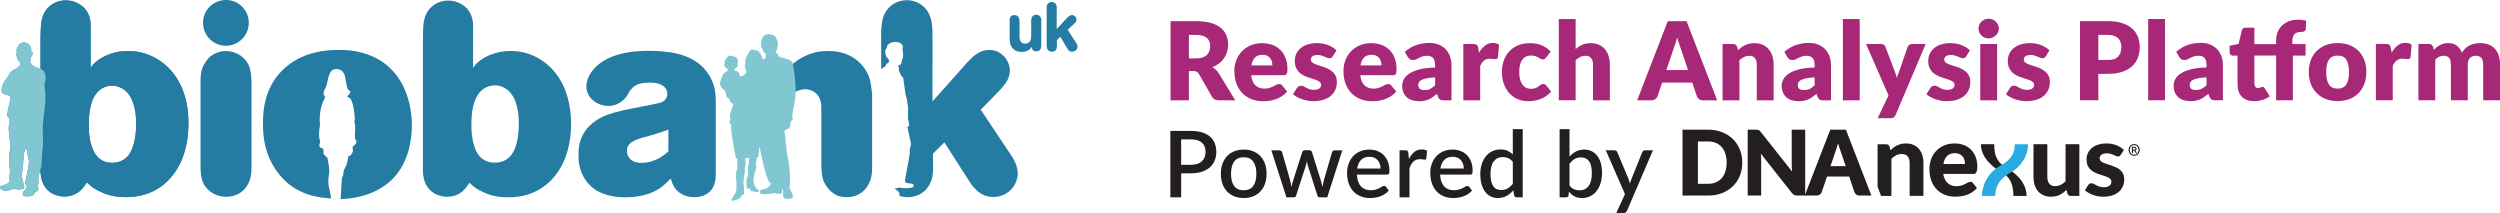 <?xml version="1.0" encoding="UTF-8"?>
<svg xmlns="http://www.w3.org/2000/svg" id="Layer_2" viewBox="0 0 1459.75 124.35">
  <defs>
    <style>.cls-1{fill:#a72877;}.cls-2{fill:#231f20;}.cls-3{fill:#29aae1;}.cls-4{fill:#257ca3;}.cls-5{fill:#81c7d2;}</style>
  </defs>
  <g id="Layer_1-2">
    <g>
      <g>
        <path class="cls-1" d="M721.28,58.58h-9.7c-1.8,0-3.09-.68-3.87-2.03l-7.67-13.41c-.36-.57-.76-.99-1.21-1.25-.44-.26-1.08-.4-1.9-.4h-2.73v17.09h-10.72V12.38h15.03c3.34,0,6.19,.34,8.55,1.03,2.36,.69,4.28,1.64,5.77,2.87,1.49,1.23,2.57,2.67,3.25,4.34,.68,1.67,1.01,3.49,1.01,5.45,0,1.5-.2,2.92-.6,4.25-.4,1.33-.99,2.56-1.78,3.69-.78,1.13-1.75,2.14-2.9,3.03-1.15,.89-2.48,1.62-3.98,2.19,.7,.36,1.35,.81,1.97,1.35,.61,.54,1.16,1.18,1.65,1.92l9.83,16.08Zm-22.77-24.48c1.46,0,2.7-.18,3.73-.55,1.02-.37,1.87-.88,2.52-1.54,.66-.65,1.13-1.42,1.43-2.3,.3-.88,.44-1.82,.44-2.84,0-2.03-.66-3.61-1.98-4.76-1.32-1.14-3.37-1.71-6.14-1.71h-4.31v13.7h4.31Z"></path>
        <path class="cls-1" d="M730.57,43.9c.32,2.75,1.15,4.74,2.51,5.98,1.35,1.24,3.1,1.86,5.23,1.86,1.14,0,2.12-.14,2.95-.41,.82-.27,1.56-.58,2.2-.92,.64-.34,1.24-.64,1.78-.92,.54-.27,1.1-.41,1.7-.41,.78,0,1.37,.29,1.78,.86l2.85,3.52c-1.01,1.16-2.11,2.11-3.28,2.84-1.17,.73-2.38,1.3-3.61,1.71s-2.47,.7-3.71,.86-2.42,.24-3.54,.24c-2.3,0-4.47-.38-6.48-1.13-2.02-.75-3.78-1.87-5.3-3.35-1.51-1.48-2.71-3.32-3.58-5.52-.88-2.2-1.32-4.76-1.32-7.67,0-2.2,.38-4.28,1.13-6.25,.75-1.97,1.83-3.69,3.23-5.17,1.41-1.48,3.11-2.65,5.1-3.52,2-.87,4.25-1.3,6.77-1.3,2.18,0,4.17,.34,5.98,1.01,1.81,.68,3.36,1.66,4.66,2.95,1.3,1.29,2.31,2.87,3.04,4.74s1.09,3.99,1.09,6.36c0,.74-.03,1.34-.1,1.81-.06,.47-.18,.84-.35,1.11-.17,.27-.4,.47-.68,.57-.29,.11-.65,.16-1.09,.16h-18.96Zm12.37-5.71c0-.78-.1-1.54-.3-2.28-.2-.74-.53-1.4-.98-1.98-.45-.58-1.05-1.05-1.79-1.41-.74-.36-1.64-.54-2.7-.54-1.86,0-3.32,.53-4.38,1.6-1.06,1.07-1.75,2.61-2.09,4.61h12.24Z"></path>
        <path class="cls-1" d="M778.19,32.9c-.25,.4-.52,.69-.81,.86-.29,.17-.65,.25-1.09,.25s-.93-.1-1.4-.3c-.47-.2-.97-.42-1.51-.65-.54-.23-1.15-.45-1.82-.65-.68-.2-1.45-.3-2.31-.3-1.25,0-2.2,.24-2.87,.71-.67,.48-1,1.14-1,1.98,0,.61,.22,1.12,.65,1.52,.43,.4,1.01,.76,1.73,1.06,.72,.31,1.53,.6,2.44,.87,.91,.27,1.84,.58,2.79,.92,.95,.34,1.88,.73,2.79,1.19,.91,.45,1.72,1.01,2.44,1.68,.72,.67,1.29,1.47,1.73,2.43,.43,.95,.65,2.09,.65,3.43,0,1.63-.3,3.13-.89,4.5-.59,1.37-1.47,2.56-2.65,3.55-1.17,.99-2.62,1.77-4.34,2.31-1.72,.55-3.7,.82-5.95,.82-1.12,0-2.24-.11-3.36-.32-1.12-.21-2.2-.5-3.25-.86s-2.01-.79-2.9-1.28c-.89-.5-1.65-1.03-2.28-1.6l2.28-3.61c.25-.42,.58-.76,.97-1,.39-.24,.89-.36,1.51-.36,.57,0,1.08,.13,1.54,.38,.45,.25,.95,.53,1.47,.82,.53,.3,1.15,.57,1.85,.82,.71,.25,1.6,.38,2.68,.38,.76,0,1.41-.08,1.93-.24,.53-.16,.95-.38,1.27-.65s.55-.58,.7-.92c.15-.34,.22-.69,.22-1.05,0-.66-.22-1.19-.67-1.62-.44-.42-1.03-.79-1.74-1.09-.72-.31-1.54-.59-2.46-.86-.92-.26-1.85-.57-2.81-.9-.95-.34-1.89-.75-2.81-1.22s-1.74-1.08-2.46-1.81c-.72-.73-1.3-1.62-1.74-2.68-.44-1.06-.67-2.34-.67-3.84,0-1.4,.27-2.72,.81-3.98,.54-1.26,1.35-2.36,2.43-3.31,1.08-.95,2.43-1.71,4.06-2.27,1.63-.56,3.53-.84,5.71-.84,1.18,0,2.33,.11,3.44,.32,1.11,.21,2.15,.51,3.12,.89,.97,.38,1.86,.83,2.66,1.35,.8,.52,1.51,1.08,2.12,1.7l-2.22,3.46Z"></path>
        <path class="cls-1" d="M794.27,43.9c.32,2.75,1.15,4.74,2.51,5.98,1.35,1.24,3.1,1.86,5.23,1.86,1.14,0,2.12-.14,2.95-.41,.82-.27,1.56-.58,2.2-.92,.64-.34,1.24-.64,1.78-.92,.54-.27,1.1-.41,1.7-.41,.78,0,1.37,.29,1.78,.86l2.85,3.52c-1.01,1.16-2.11,2.11-3.28,2.84-1.17,.73-2.38,1.3-3.61,1.71s-2.47,.7-3.71,.86-2.42,.24-3.54,.24c-2.3,0-4.47-.38-6.48-1.13-2.02-.75-3.78-1.87-5.3-3.35-1.51-1.48-2.71-3.32-3.58-5.52-.88-2.2-1.32-4.76-1.32-7.67,0-2.2,.38-4.28,1.13-6.25,.75-1.97,1.83-3.69,3.23-5.17,1.41-1.48,3.11-2.65,5.1-3.52,2-.87,4.25-1.3,6.77-1.3,2.18,0,4.17,.34,5.98,1.01,1.81,.68,3.36,1.66,4.66,2.95,1.3,1.29,2.31,2.87,3.04,4.74,.73,1.87,1.09,3.99,1.09,6.36,0,.74-.03,1.34-.1,1.81-.06,.47-.18,.84-.35,1.11-.17,.27-.4,.47-.68,.57-.29,.11-.65,.16-1.09,.16h-18.96Zm12.37-5.71c0-.78-.1-1.54-.3-2.28-.2-.74-.53-1.4-.98-1.98-.45-.58-1.05-1.05-1.79-1.41-.74-.36-1.64-.54-2.7-.54-1.86,0-3.32,.53-4.38,1.6-1.06,1.07-1.75,2.61-2.09,4.61h12.24Z"></path>
        <path class="cls-1" d="M820.27,30.27c1.99-1.75,4.19-3.06,6.61-3.92,2.42-.86,5.02-1.28,7.78-1.28,1.99,0,3.78,.32,5.37,.97,1.6,.64,2.95,1.54,4.06,2.7,1.11,1.15,1.96,2.52,2.55,4.11,.59,1.59,.89,3.32,.89,5.2v20.55h-4.5c-.93,0-1.63-.13-2.11-.38-.48-.25-.87-.78-1.19-1.59l-.7-1.81c-.82,.7-1.62,1.31-2.38,1.84-.76,.53-1.55,.98-2.36,1.35-.81,.37-1.68,.64-2.6,.82-.92,.18-1.94,.27-3.06,.27-1.5,0-2.86-.2-4.09-.59-1.23-.39-2.27-.97-3.12-1.73-.86-.76-1.52-1.71-1.98-2.84-.47-1.13-.7-2.44-.7-3.92,0-1.18,.3-2.38,.89-3.6,.59-1.21,1.62-2.32,3.08-3.33,1.46-1,3.42-1.84,5.9-2.52,2.47-.68,5.59-1.06,9.35-1.14v-1.4c0-1.92-.4-3.31-1.19-4.17-.79-.86-1.92-1.28-3.38-1.28-1.16,0-2.11,.13-2.85,.38-.74,.25-1.4,.54-1.98,.86s-1.15,.6-1.7,.86c-.55,.25-1.21,.38-1.97,.38-.68,0-1.25-.17-1.71-.51-.47-.34-.85-.74-1.14-1.2l-1.78-3.08Zm17.69,14.93c-1.97,.08-3.58,.25-4.85,.51-1.27,.25-2.27,.57-3.01,.95-.74,.38-1.25,.81-1.54,1.3-.29,.49-.43,1.01-.43,1.59,0,1.12,.31,1.91,.92,2.36,.61,.45,1.51,.68,2.7,.68,1.27,0,2.38-.22,3.33-.67,.95-.44,1.91-1.16,2.89-2.16v-4.57Z"></path>
        <path class="cls-1" d="M863.64,30.77c1.01-1.78,2.18-3.17,3.5-4.19,1.32-1.01,2.84-1.52,4.55-1.52,1.48,0,2.68,.35,3.61,1.05l-.63,7.23c-.11,.47-.28,.78-.52,.95-.24,.17-.58,.25-1,.25-.17,0-.39-.01-.67-.03-.27-.02-.56-.05-.86-.08-.3-.03-.6-.06-.9-.1-.31-.03-.59-.05-.84-.05-1.44,0-2.58,.38-3.44,1.14-.86,.76-1.58,1.82-2.17,3.17v19.98h-9.83V25.7h5.83c.49,0,.89,.04,1.22,.13,.33,.08,.6,.22,.82,.4,.22,.18,.39,.42,.51,.71,.12,.3,.22,.66,.3,1.08l.51,2.76Z"></path>
        <path class="cls-1" d="M902.87,33.5c-.3,.36-.58,.65-.86,.86-.27,.21-.67,.32-1.17,.32s-.92-.12-1.32-.35c-.39-.23-.83-.49-1.32-.78-.49-.29-1.06-.54-1.71-.78-.66-.23-1.47-.35-2.44-.35-1.21,0-2.25,.22-3.12,.67-.88,.44-1.6,1.08-2.17,1.9-.57,.82-.99,1.83-1.27,3.03-.27,1.19-.41,2.54-.41,4.04,0,3.15,.61,5.57,1.82,7.26,1.22,1.69,2.89,2.54,5.03,2.54,1.14,0,2.04-.14,2.71-.43,.67-.29,1.23-.6,1.7-.95,.46-.35,.89-.67,1.28-.97,.39-.3,.88-.44,1.47-.44,.78,0,1.37,.29,1.78,.86l2.85,3.52c-1.01,1.16-2.08,2.11-3.2,2.84-1.12,.73-2.27,1.3-3.44,1.71-1.17,.41-2.35,.7-3.54,.86-1.18,.16-2.34,.24-3.46,.24-2.01,0-3.93-.38-5.76-1.14-1.83-.76-3.44-1.87-4.82-3.31-1.38-1.45-2.48-3.23-3.3-5.34-.81-2.11-1.22-4.52-1.22-7.23,0-2.37,.35-4.58,1.06-6.64,.71-2.06,1.75-3.85,3.14-5.36,1.38-1.51,3.1-2.7,5.14-3.57,2.04-.87,4.4-1.3,7.09-1.3s4.84,.41,6.79,1.24c1.94,.82,3.7,2.03,5.26,3.61l-2.6,3.46Z"></path>
        <path class="cls-1" d="M920.02,28.59c1.18-1.01,2.47-1.83,3.85-2.46,1.38-.62,3.04-.94,4.96-.94,1.8,0,3.39,.31,4.77,.94,1.38,.62,2.55,1.49,3.5,2.6s1.67,2.43,2.16,3.96c.49,1.53,.73,3.2,.73,4.99v20.9h-9.83v-20.9c0-1.61-.37-2.86-1.11-3.76-.74-.9-1.83-1.35-3.27-1.35-1.08,0-2.09,.23-3.03,.68-.94,.45-1.85,1.07-2.74,1.85v23.46h-9.83V11.12h9.83V28.59Z"></path>
        <path class="cls-1" d="M1002.68,58.58h-8.31c-.93,0-1.68-.22-2.25-.65-.57-.43-1-.99-1.3-1.66l-2.73-8.05h-17.57l-2.73,8.05c-.23,.59-.65,1.13-1.25,1.6s-1.35,.71-2.24,.71h-8.37l17.88-46.2h10.97l17.88,46.2Zm-17.03-17.66l-4.28-12.65c-.32-.8-.65-1.75-1.01-2.84-.36-1.09-.72-2.27-1.08-3.54-.32,1.29-.65,2.48-1.01,3.58-.36,1.1-.7,2.05-1.02,2.85l-4.25,12.59h12.65Z"></path>
        <path class="cls-1" d="M1014.89,29.25c.63-.59,1.29-1.14,1.97-1.65,.68-.51,1.4-.94,2.17-1.28,.77-.35,1.61-.62,2.5-.82,.9-.2,1.88-.3,2.93-.3,1.8,0,3.39,.31,4.77,.94,1.38,.62,2.55,1.49,3.5,2.6,.95,1.11,1.67,2.43,2.16,3.96,.49,1.53,.73,3.2,.73,4.99v20.9h-9.83v-20.9c0-1.61-.37-2.86-1.11-3.76-.74-.9-1.83-1.35-3.27-1.35-1.08,0-2.09,.23-3.03,.68-.94,.45-1.85,1.07-2.74,1.85v23.46h-9.83V25.7h6.09c1.23,0,2.03,.55,2.41,1.65l.57,1.9Z"></path>
        <path class="cls-1" d="M1041.87,30.27c1.99-1.75,4.19-3.06,6.61-3.92s5.01-1.28,7.78-1.28c1.99,0,3.78,.32,5.37,.97,1.6,.64,2.95,1.54,4.06,2.7,1.11,1.15,1.96,2.52,2.55,4.11,.59,1.59,.89,3.32,.89,5.2v20.55h-4.5c-.93,0-1.63-.13-2.11-.38s-.87-.78-1.19-1.59l-.7-1.81c-.82,.7-1.62,1.31-2.38,1.84s-1.55,.98-2.36,1.35c-.81,.37-1.68,.64-2.6,.82-.92,.18-1.94,.27-3.06,.27-1.5,0-2.86-.2-4.09-.59s-2.27-.97-3.12-1.73c-.86-.76-1.52-1.71-1.98-2.84-.47-1.13-.7-2.44-.7-3.92,0-1.18,.3-2.38,.89-3.6,.59-1.21,1.62-2.32,3.08-3.33,1.46-1,3.42-1.84,5.9-2.52,2.47-.68,5.59-1.06,9.35-1.14v-1.4c0-1.92-.4-3.31-1.19-4.17-.79-.86-1.92-1.28-3.38-1.28-1.16,0-2.11,.13-2.85,.38s-1.4,.54-1.98,.86-1.15,.6-1.7,.86c-.55,.25-1.21,.38-1.97,.38-.68,0-1.25-.17-1.71-.51-.47-.34-.85-.74-1.14-1.2l-1.78-3.08Zm17.69,14.93c-1.97,.08-3.58,.25-4.85,.51-1.27,.25-2.27,.57-3.01,.95-.74,.38-1.25,.81-1.54,1.3-.29,.49-.43,1.01-.43,1.59,0,1.12,.31,1.91,.92,2.36,.61,.45,1.51,.68,2.7,.68,1.27,0,2.38-.22,3.33-.67,.95-.44,1.91-1.16,2.89-2.16v-4.57Z"></path>
        <path class="cls-1" d="M1085.88,11.12V58.58h-9.83V11.12h9.83Z"></path>
        <path class="cls-1" d="M1124.41,25.7l-17.57,41.41c-.3,.66-.66,1.14-1.08,1.44-.42,.31-1.1,.46-2.03,.46h-7.36l6.34-13.32-13.13-30h8.69c.76,0,1.35,.17,1.76,.51s.71,.74,.9,1.2l5.39,14.17c.51,1.29,.92,2.61,1.24,3.96,.23-.68,.46-1.35,.7-2.03,.23-.68,.48-1.34,.73-2l4.88-14.11c.19-.49,.53-.89,1.01-1.22,.49-.33,1.01-.49,1.59-.49h7.93Z"></path>
        <path class="cls-1" d="M1148.06,32.9c-.25,.4-.52,.69-.81,.86-.29,.17-.65,.25-1.09,.25s-.93-.1-1.4-.3c-.46-.2-.97-.42-1.51-.65-.54-.23-1.15-.45-1.82-.65-.68-.2-1.45-.3-2.31-.3-1.25,0-2.2,.24-2.87,.71-.67,.48-1,1.14-1,1.98,0,.61,.22,1.12,.65,1.52,.43,.4,1.01,.76,1.73,1.06,.72,.31,1.53,.6,2.44,.87,.91,.27,1.84,.58,2.79,.92,.95,.34,1.88,.73,2.79,1.19,.91,.45,1.72,1.01,2.44,1.68,.72,.67,1.29,1.47,1.73,2.43,.43,.95,.65,2.09,.65,3.43,0,1.63-.3,3.13-.89,4.5-.59,1.37-1.47,2.56-2.65,3.55-1.17,.99-2.62,1.77-4.34,2.31-1.72,.55-3.7,.82-5.95,.82-1.12,0-2.24-.11-3.36-.32-1.12-.21-2.2-.5-3.25-.86-1.05-.36-2.01-.79-2.9-1.28-.89-.5-1.65-1.03-2.28-1.6l2.28-3.61c.25-.42,.58-.76,.97-1s.89-.36,1.51-.36c.57,0,1.08,.13,1.54,.38,.45,.25,.95,.53,1.47,.82,.53,.3,1.15,.57,1.85,.82,.71,.25,1.6,.38,2.68,.38,.76,0,1.41-.08,1.93-.24,.53-.16,.95-.38,1.27-.65,.32-.27,.55-.58,.7-.92s.22-.69,.22-1.05c0-.66-.22-1.19-.67-1.62-.44-.42-1.03-.79-1.74-1.09-.72-.31-1.54-.59-2.46-.86-.92-.26-1.85-.57-2.81-.9-.95-.34-1.89-.75-2.81-1.22-.92-.48-1.74-1.08-2.46-1.81-.72-.73-1.3-1.62-1.74-2.68-.44-1.06-.67-2.34-.67-3.84,0-1.4,.27-2.72,.81-3.98,.54-1.26,1.35-2.36,2.43-3.31s2.43-1.71,4.06-2.27c1.63-.56,3.53-.84,5.71-.84,1.18,0,2.33,.11,3.44,.32,1.11,.21,2.15,.51,3.12,.89,.97,.38,1.86,.83,2.66,1.35,.8,.52,1.51,1.08,2.12,1.7l-2.22,3.46Z"></path>
        <path class="cls-1" d="M1167.12,16.7c0,.78-.16,1.52-.48,2.2-.32,.69-.75,1.29-1.3,1.81-.55,.52-1.19,.93-1.92,1.24-.73,.31-1.51,.46-2.33,.46s-1.55-.15-2.25-.46c-.7-.31-1.32-.72-1.86-1.24-.54-.52-.96-1.12-1.27-1.81-.31-.69-.46-1.42-.46-2.2s.15-1.55,.46-2.25c.31-.7,.73-1.31,1.27-1.84,.54-.53,1.16-.94,1.86-1.24,.7-.3,1.45-.44,2.25-.44s1.6,.15,2.33,.44c.73,.3,1.37,.71,1.92,1.24,.55,.53,.98,1.14,1.3,1.84,.32,.7,.48,1.45,.48,2.25Zm-1.01,9.01V58.58h-9.83V25.7h9.83Z"></path>
        <path class="cls-1" d="M1194.51,32.9c-.25,.4-.52,.69-.81,.86-.29,.17-.65,.25-1.09,.25s-.93-.1-1.4-.3c-.46-.2-.97-.42-1.51-.65-.54-.23-1.15-.45-1.82-.65-.68-.2-1.45-.3-2.31-.3-1.25,0-2.2,.24-2.87,.71-.67,.48-1,1.14-1,1.98,0,.61,.22,1.12,.65,1.52,.43,.4,1.01,.76,1.73,1.06,.72,.31,1.53,.6,2.44,.87,.91,.27,1.84,.58,2.79,.92,.95,.34,1.88,.73,2.79,1.19,.91,.45,1.72,1.01,2.44,1.68,.72,.67,1.29,1.47,1.73,2.43,.43,.95,.65,2.09,.65,3.43,0,1.63-.3,3.13-.89,4.5-.59,1.37-1.47,2.56-2.65,3.55-1.17,.99-2.62,1.77-4.34,2.31-1.72,.55-3.7,.82-5.95,.82-1.12,0-2.24-.11-3.36-.32-1.12-.21-2.2-.5-3.25-.86-1.05-.36-2.01-.79-2.9-1.28-.89-.5-1.65-1.03-2.28-1.6l2.28-3.61c.25-.42,.58-.76,.97-1s.89-.36,1.51-.36c.57,0,1.08,.13,1.54,.38,.45,.25,.95,.53,1.47,.82,.53,.3,1.15,.57,1.85,.82,.71,.25,1.6,.38,2.68,.38,.76,0,1.41-.08,1.93-.24,.53-.16,.95-.38,1.27-.65,.32-.27,.55-.58,.7-.92s.22-.69,.22-1.05c0-.66-.22-1.19-.67-1.62-.44-.42-1.03-.79-1.74-1.09-.72-.31-1.54-.59-2.46-.86-.92-.26-1.85-.57-2.81-.9-.95-.34-1.89-.75-2.81-1.22-.92-.48-1.74-1.08-2.46-1.81-.72-.73-1.3-1.62-1.74-2.68-.44-1.06-.67-2.34-.67-3.84,0-1.4,.27-2.72,.81-3.98,.54-1.26,1.35-2.36,2.43-3.31s2.43-1.71,4.06-2.27c1.63-.56,3.53-.84,5.71-.84,1.18,0,2.33,.11,3.44,.32,1.11,.21,2.15,.51,3.12,.89,.97,.38,1.86,.83,2.66,1.35,.8,.52,1.51,1.08,2.12,1.7l-2.22,3.46Z"></path>
        <path class="cls-1" d="M1230.79,12.34c3.25,0,6.05,.39,8.39,1.16,2.34,.77,4.26,1.83,5.77,3.19,1.51,1.35,2.63,2.95,3.35,4.79,.72,1.84,1.08,3.83,1.08,5.96,0,2.3-.37,4.42-1.11,6.34-.74,1.92-1.87,3.57-3.39,4.95-1.52,1.37-3.45,2.45-5.79,3.22-2.34,.77-5.1,1.16-8.29,1.16h-5.58v15.44h-10.72V12.34h16.3Zm0,22.67c2.79,0,4.8-.67,6.02-2,1.23-1.33,1.84-3.19,1.84-5.58,0-1.06-.16-2.02-.48-2.89-.32-.87-.8-1.61-1.44-2.24-.65-.62-1.46-1.1-2.44-1.44-.98-.34-2.15-.51-3.5-.51h-5.58v14.65h5.58Z"></path>
        <path class="cls-1" d="M1264.14,11.08V58.54h-9.83V11.08h9.83Z"></path>
        <path class="cls-1" d="M1270.71,30.23c1.99-1.75,4.19-3.06,6.61-3.92,2.42-.86,5.02-1.28,7.78-1.28,1.99,0,3.78,.32,5.37,.97,1.6,.65,2.95,1.54,4.06,2.7,1.11,1.15,1.96,2.52,2.55,4.11,.59,1.59,.89,3.32,.89,5.2v20.55h-4.5c-.93,0-1.63-.13-2.11-.38-.48-.25-.87-.78-1.19-1.59l-.7-1.81c-.82,.7-1.62,1.31-2.38,1.84-.76,.53-1.55,.98-2.36,1.35-.81,.37-1.68,.64-2.6,.82-.92,.18-1.94,.27-3.06,.27-1.5,0-2.86-.2-4.09-.59-1.23-.39-2.27-.97-3.12-1.73-.86-.76-1.52-1.71-1.98-2.84-.47-1.13-.7-2.44-.7-3.92,0-1.18,.3-2.38,.89-3.6,.59-1.22,1.62-2.33,3.08-3.33s3.42-1.84,5.9-2.52c2.47-.68,5.59-1.06,9.35-1.14v-1.39c0-1.92-.4-3.31-1.19-4.17s-1.92-1.28-3.38-1.28c-1.16,0-2.11,.13-2.85,.38-.74,.25-1.4,.54-1.98,.86-.58,.32-1.15,.6-1.7,.86-.55,.25-1.21,.38-1.97,.38-.68,0-1.25-.17-1.71-.51-.47-.34-.85-.74-1.14-1.21l-1.78-3.08Zm17.69,14.93c-1.97,.08-3.58,.25-4.85,.51-1.27,.25-2.27,.57-3.01,.95-.74,.38-1.25,.81-1.54,1.3-.29,.49-.43,1.01-.43,1.58,0,1.12,.31,1.91,.92,2.36,.61,.45,1.51,.68,2.7,.68,1.27,0,2.38-.22,3.33-.67,.95-.44,1.91-1.16,2.89-2.16v-4.57Z"></path>
        <path class="cls-1" d="M1329.02,58.54v-26.1h-12.68v16.33c0,.76,.18,1.39,.55,1.89,.37,.5,.9,.75,1.6,.75,.36,0,.66-.04,.9-.11,.24-.07,.45-.16,.63-.25,.18-.09,.35-.18,.51-.25,.16-.07,.34-.11,.55-.11,.3,0,.53,.07,.71,.21,.18,.14,.36,.35,.55,.65l2.98,4.66c-1.27,.95-2.7,1.66-4.28,2.14-1.59,.48-3.22,.71-4.91,.71-1.56,0-2.94-.23-4.14-.68-1.19-.45-2.2-1.1-3.01-1.93-.81-.83-1.43-1.84-1.85-3.03-.42-1.18-.63-2.5-.63-3.96v-17h-2.79c-.51,0-.94-.16-1.3-.49-.36-.33-.54-.81-.54-1.44v-3.84l5.23-1.01,1.93-8.02c.25-1.01,.97-1.52,2.16-1.52h5.14v9.61h12.68v-1.87c0-1.88,.3-3.58,.9-5.11,.6-1.52,1.47-2.82,2.6-3.9,1.13-1.08,2.51-1.91,4.14-2.51,1.63-.59,3.48-.89,5.55-.89,.8,0,1.54,.05,2.22,.14,.68,.1,1.38,.25,2.12,.46l-.19,4.79c-.02,.34-.11,.62-.25,.84-.15,.22-.34,.4-.59,.54-.24,.14-.5,.24-.78,.3-.27,.06-.55,.1-.82,.1-.87,0-1.64,.08-2.31,.25-.68,.17-1.24,.47-1.7,.9-.45,.43-.8,1-1.03,1.71-.23,.71-.35,1.6-.35,2.68v1.55h7.7v6.72h-7.39v26.1h-9.83Z"></path>
        <path class="cls-1" d="M1364.98,25.15c2.49,0,4.77,.39,6.82,1.17,2.05,.78,3.81,1.9,5.28,3.36,1.47,1.46,2.61,3.23,3.42,5.31,.81,2.08,1.22,4.42,1.22,7.02s-.41,4.98-1.22,7.09c-.81,2.1-1.96,3.89-3.42,5.36-1.47,1.47-3.23,2.6-5.28,3.39-2.05,.79-4.32,1.19-6.82,1.19s-4.8-.4-6.86-1.19c-2.06-.79-3.84-1.92-5.33-3.39s-2.64-3.25-3.46-5.36c-.81-2.1-1.22-4.47-1.22-7.09s.41-4.94,1.22-7.02c.81-2.08,1.97-3.85,3.46-5.31s3.27-2.58,5.33-3.36c2.06-.78,4.35-1.17,6.86-1.17Zm0,26.6c2.26,0,3.93-.8,4.99-2.39,1.07-1.6,1.6-4.02,1.6-7.28s-.53-5.68-1.6-7.26c-1.07-1.58-2.73-2.38-4.99-2.38s-4.03,.79-5.1,2.38c-1.08,1.59-1.62,4.01-1.62,7.26s.54,5.68,1.62,7.28c1.08,1.6,2.78,2.39,5.1,2.39Z"></path>
        <path class="cls-1" d="M1396.49,30.74c1.01-1.78,2.18-3.17,3.5-4.19,1.32-1.01,2.84-1.52,4.55-1.52,1.48,0,2.68,.35,3.61,1.05l-.63,7.23c-.11,.46-.28,.78-.52,.95-.24,.17-.58,.25-1,.25-.17,0-.39-.01-.67-.03-.27-.02-.56-.05-.86-.08-.3-.03-.6-.06-.9-.1-.31-.03-.59-.05-.84-.05-1.44,0-2.58,.38-3.44,1.14-.86,.76-1.58,1.82-2.17,3.17v19.98h-9.83V25.66h5.83c.49,0,.89,.04,1.22,.13,.33,.08,.6,.22,.82,.4,.22,.18,.39,.42,.51,.71,.12,.3,.22,.66,.3,1.08l.51,2.76Z"></path>
        <path class="cls-1" d="M1412.12,58.54V25.66h6.09c1.23,0,2.03,.55,2.41,1.65l.54,1.78c.55-.57,1.12-1.09,1.71-1.57,.59-.48,1.23-.89,1.92-1.24,.69-.35,1.43-.62,2.22-.82,.79-.2,1.66-.3,2.62-.3,1.99,0,3.63,.51,4.93,1.54,1.3,1.03,2.29,2.39,2.96,4.11,.55-1.01,1.22-1.88,2.01-2.6,.79-.72,1.65-1.3,2.57-1.74,.92-.44,1.89-.77,2.92-.98,1.02-.21,2.04-.32,3.06-.32,1.88,0,3.55,.28,5.01,.84,1.46,.56,2.68,1.37,3.66,2.44,.98,1.07,1.73,2.38,2.24,3.93,.51,1.55,.76,3.31,.76,5.28v20.9h-9.83v-20.9c0-3.4-1.46-5.11-4.38-5.11-1.33,0-2.44,.44-3.31,1.32-.88,.88-1.32,2.14-1.32,3.79v20.9h-9.83v-20.9c0-1.88-.37-3.2-1.11-3.96-.74-.76-1.83-1.14-3.27-1.14-.89,0-1.73,.2-2.52,.6-.79,.4-1.54,.94-2.24,1.62v23.78h-9.83Z"></path>
      </g>
      <g>
        <path class="cls-2" d="M695.43,76.46c2.53,0,4.72,.3,6.58,.89,1.86,.59,3.39,1.42,4.6,2.49s2.11,2.35,2.71,3.85c.59,1.5,.89,3.15,.89,4.97s-.31,3.54-.94,5.07-1.56,2.85-2.8,3.96c-1.24,1.1-2.78,1.96-4.62,2.58-1.84,.62-3.98,.93-6.42,.93h-5.76v14.02h-6.3v-38.76h12.06Zm0,19.76c1.4,0,2.63-.18,3.7-.54,1.07-.36,1.96-.87,2.66-1.52s1.24-1.45,1.6-2.38c.36-.93,.54-1.97,.54-3.12s-.17-2.14-.52-3.04c-.35-.9-.87-1.66-1.57-2.29s-1.58-1.11-2.65-1.44c-1.07-.33-2.32-.5-3.76-.5h-5.76v14.83h5.76Z"></path>
        <path class="cls-2" d="M726.23,87.33c2.03,0,3.86,.33,5.5,1,1.64,.66,3.04,1.61,4.2,2.83,1.16,1.22,2.05,2.7,2.68,4.44s.94,3.7,.94,5.87-.31,4.13-.94,5.87c-.63,1.74-1.52,3.23-2.68,4.45-1.16,1.23-2.56,2.18-4.2,2.84-1.64,.66-3.48,.99-5.5,.99s-3.89-.33-5.53-.99c-1.64-.66-3.05-1.61-4.21-2.84-1.17-1.23-2.06-2.71-2.69-4.45-.63-1.74-.94-3.7-.94-5.87s.31-4.13,.94-5.87c.63-1.74,1.53-3.22,2.69-4.44,1.17-1.22,2.57-2.16,4.21-2.83,1.64-.66,3.49-1,5.53-1Zm0,23.77c2.48,0,4.32-.83,5.53-2.49,1.21-1.66,1.82-4.03,1.82-7.12s-.61-5.47-1.82-7.15c-1.21-1.68-3.06-2.52-5.53-2.52s-4.38,.84-5.6,2.52-1.83,4.06-1.83,7.15,.61,5.46,1.83,7.12c1.22,1.66,3.09,2.49,5.6,2.49Z"></path>
        <path class="cls-2" d="M783.78,87.76l-8.8,27.46h-4.6c-.54,0-.92-.35-1.13-1.05l-5.47-17.09c-.14-.48-.27-.97-.39-1.45-.12-.48-.22-.96-.31-1.43-.2,.97-.44,1.94-.73,2.91l-5.55,17.07c-.2,.7-.62,1.05-1.27,1.05h-4.39l-8.8-27.46h4.58c.45,0,.82,.11,1.12,.34,.3,.22,.49,.49,.58,.79l4.58,15.99c.18,.74,.34,1.45,.47,2.14,.13,.69,.26,1.38,.36,2.06,.18-.68,.37-1.37,.57-2.06,.2-.69,.4-1.4,.62-2.14l5.14-16.07c.09-.32,.27-.59,.55-.79,.28-.21,.61-.31,1.01-.31h2.53c.41,0,.76,.1,1.05,.31,.29,.21,.47,.47,.56,.79l5.01,16.07c.22,.74,.42,1.45,.61,2.15s.36,1.4,.52,2.1c.13-.68,.26-1.37,.4-2.07,.14-.7,.31-1.43,.51-2.18l4.66-15.99c.11-.32,.3-.59,.59-.81,.29-.22,.64-.32,1.05-.32h4.36Z"></path>
        <path class="cls-2" d="M792.29,101.95c.07,1.56,.31,2.91,.73,4.05,.41,1.14,.96,2.09,1.66,2.84,.69,.75,1.52,1.31,2.48,1.68,.96,.37,2.03,.55,3.22,.55s2.11-.13,2.93-.39,1.54-.55,2.15-.86,1.13-.6,1.56-.86,.82-.39,1.18-.39c.47,0,.83,.18,1.08,.54l1.64,2.13c-.68,.81-1.45,1.49-2.31,2.05-.86,.56-1.78,1.01-2.75,1.36s-1.97,.6-2.99,.75c-1.02,.15-2.02,.23-2.99,.23-1.9,0-3.67-.32-5.29-.96-1.62-.64-3.03-1.57-4.23-2.81-1.19-1.24-2.13-2.77-2.8-4.6s-1.01-3.94-1.01-6.33c0-1.9,.3-3.68,.9-5.33,.6-1.65,1.46-3.09,2.58-4.31,1.12-1.22,2.49-2.18,4.09-2.89,1.61-.71,3.42-1.06,5.45-1.06,1.69,0,3.25,.27,4.68,.82,1.44,.55,2.67,1.35,3.72,2.41,1.04,1.06,1.85,2.36,2.44,3.89,.58,1.53,.87,3.28,.87,5.24,0,.9-.1,1.5-.3,1.8-.2,.31-.56,.46-1.08,.46h-17.63Zm13.81-3.55c0-.97-.14-1.87-.42-2.7s-.69-1.56-1.22-2.18c-.54-.62-1.21-1.1-2.01-1.45-.8-.35-1.72-.53-2.76-.53-2.1,0-3.75,.6-4.95,1.8-1.2,1.2-1.97,2.89-2.29,5.06h13.65Z"></path>
        <path class="cls-2" d="M822.68,92.85c.86-1.74,1.9-3.11,3.12-4.11,1.22-1,2.68-1.49,4.39-1.49,.59,0,1.15,.07,1.67,.2,.52,.13,.99,.34,1.4,.61l-.4,4.36c-.07,.3-.18,.52-.34,.63-.15,.12-.35,.18-.61,.18-.27,0-.66-.05-1.16-.15-.5-.1-1.03-.15-1.59-.15-.81,0-1.52,.12-2.14,.35-.62,.23-1.18,.57-1.67,1.02-.49,.45-.93,1-1.31,1.64-.38,.65-.73,1.38-1.05,2.21v17.07h-5.79v-27.46h3.37c.61,0,1.03,.11,1.27,.34,.23,.22,.39,.62,.48,1.17l.35,3.58Z"></path>
        <path class="cls-2" d="M840.88,101.95c.07,1.56,.31,2.91,.73,4.05,.41,1.14,.96,2.09,1.66,2.84,.69,.75,1.52,1.31,2.48,1.68,.96,.37,2.03,.55,3.22,.55s2.11-.13,2.93-.39,1.54-.55,2.15-.86,1.13-.6,1.56-.86,.82-.39,1.18-.39c.47,0,.83,.18,1.08,.54l1.64,2.13c-.68,.81-1.45,1.49-2.31,2.05s-1.78,1.01-2.75,1.36-1.97,.6-2.99,.75c-1.02,.15-2.02,.23-2.99,.23-1.9,0-3.67-.32-5.29-.96-1.62-.64-3.03-1.57-4.23-2.81-1.19-1.24-2.13-2.77-2.8-4.6s-1.01-3.94-1.01-6.33c0-1.9,.3-3.68,.9-5.33,.6-1.65,1.46-3.09,2.58-4.31,1.12-1.22,2.49-2.18,4.09-2.89,1.61-.71,3.42-1.06,5.45-1.06,1.69,0,3.25,.27,4.68,.82,1.44,.55,2.67,1.35,3.72,2.41,1.04,1.06,1.85,2.36,2.44,3.89,.58,1.53,.87,3.28,.87,5.24,0,.9-.1,1.5-.3,1.8-.2,.31-.56,.46-1.08,.46h-17.63Zm13.81-3.55c0-.97-.14-1.87-.42-2.7s-.69-1.56-1.22-2.18c-.54-.62-1.21-1.1-2.01-1.45-.8-.35-1.72-.53-2.76-.53-2.1,0-3.75,.6-4.95,1.8-1.2,1.2-1.97,2.89-2.29,5.06h13.65Z"></path>
        <path class="cls-2" d="M889.11,75.38v39.84h-3.5c-.77,0-1.27-.37-1.48-1.1l-.51-2.99c-1.15,1.35-2.45,2.43-3.92,3.26-1.46,.83-3.16,1.24-5.1,1.24-1.54,0-2.94-.31-4.2-.93-1.26-.62-2.33-1.52-3.23-2.7-.9-1.18-1.59-2.65-2.09-4.4-.49-1.75-.74-3.76-.74-6.02,0-2.05,.27-3.94,.82-5.68,.55-1.74,1.33-3.25,2.36-4.54,1.02-1.28,2.27-2.29,3.73-3.01,1.46-.73,3.1-1.09,4.91-1.09,1.62,0,2.99,.26,4.12,.77,1.13,.51,2.14,1.23,3.04,2.14v-14.78h5.79Zm-5.79,19.14c-.81-1.04-1.7-1.77-2.66-2.18-.97-.41-2.02-.62-3.15-.62-2.26,0-4.03,.83-5.3,2.49-1.27,1.66-1.91,4.11-1.91,7.36,0,1.69,.14,3.13,.43,4.32s.7,2.17,1.24,2.92c.54,.75,1.19,1.3,1.97,1.64,.77,.34,1.64,.51,2.61,.51,1.47,0,2.74-.32,3.81-.96,1.07-.64,2.06-1.54,2.97-2.7v-12.79Z"></path>
        <path class="cls-2" d="M916.44,91.4c1.13-1.24,2.4-2.22,3.8-2.96,1.4-.74,3-1.1,4.79-1.1,1.6,0,3.04,.31,4.32,.93,1.28,.62,2.37,1.51,3.27,2.68,.9,1.17,1.59,2.58,2.07,4.24,.48,1.66,.73,3.53,.73,5.61,0,2.23-.27,4.25-.82,6.07-.55,1.82-1.33,3.38-2.36,4.68-1.02,1.3-2.26,2.31-3.72,3.02-1.45,.71-3.08,1.06-4.87,1.06-.88,0-1.68-.08-2.4-.26-.72-.17-1.38-.42-1.99-.74-.61-.32-1.17-.71-1.68-1.16s-1-.96-1.47-1.53l-.24,2.13c-.09,.41-.25,.71-.48,.89-.23,.18-.56,.27-.97,.27h-3.77v-39.84h5.79v16.02Zm0,16.93c.81,1.04,1.69,1.77,2.65,2.19,.96,.42,2.01,.63,3.14,.63,2.28,0,4.06-.82,5.33-2.48,1.27-1.65,1.91-4.21,1.91-7.67,0-3.16-.55-5.47-1.66-6.92-1.1-1.45-2.68-2.18-4.72-2.18-1.42,0-2.65,.32-3.7,.96-1.05,.64-2.03,1.55-2.95,2.73v12.73Z"></path>
        <path class="cls-2" d="M965.16,87.76l-15.13,35.26c-.2,.41-.44,.73-.71,.97-.28,.23-.7,.35-1.28,.35h-4.28l5.06-10.98-11.2-25.6h5.03c.48,0,.86,.11,1.12,.34,.26,.22,.45,.49,.58,.79l6.54,15.59c.16,.45,.31,.89,.44,1.33,.13,.44,.26,.89,.39,1.36,.14-.47,.29-.92,.43-1.37,.14-.45,.3-.9,.48-1.35l6.27-15.56c.13-.32,.34-.59,.63-.81,.3-.22,.62-.32,.98-.32h4.63Z"></path>
        <path class="cls-2" d="M1017.32,94.94c0,2.78-.48,5.34-1.44,7.69-.96,2.35-2.31,4.38-4.05,6.1-1.74,1.72-3.84,3.05-6.3,4.01-2.45,.96-5.18,1.44-8.17,1.44h-14.94v-38.46h14.94c2.99,0,5.71,.48,8.17,1.45,2.45,.97,4.55,2.31,6.3,4.01,1.74,1.71,3.09,3.73,4.05,6.08,.96,2.35,1.44,4.91,1.44,7.67Zm-9.13,0c0-1.9-.25-3.62-.74-5.15-.49-1.53-1.2-2.83-2.12-3.89-.92-1.06-2.05-1.88-3.39-2.45-1.34-.57-2.86-.86-4.57-.86h-5.97v24.73h5.97c1.71,0,3.23-.29,4.57-.86,1.34-.57,2.47-1.39,3.39-2.45,.92-1.06,1.63-2.36,2.12-3.89,.49-1.53,.74-3.26,.74-5.17Z"></path>
        <path class="cls-2" d="M1054.06,75.72v38.46h-4.65c-.69,0-1.26-.11-1.73-.33-.47-.22-.93-.6-1.39-1.15l-18.13-22.94c.07,.69,.12,1.35,.14,1.99,.03,.64,.04,1.25,.04,1.81v20.62h-7.87v-38.46h4.7c.39,0,.71,.02,.98,.05,.26,.04,.5,.1,.71,.2,.21,.1,.41,.23,.61,.41,.19,.18,.41,.41,.66,.71l18.29,23.1c-.09-.74-.15-1.46-.18-2.15-.04-.7-.05-1.35-.05-1.97v-20.35h7.87Z"></path>
        <path class="cls-2" d="M1134.65,101.56c.25,1.82,1.06,3.89,2.42,5.2,1.36,1.31,3.13,1.96,5.31,1.96,1.11,0,2.07-.13,2.88-.39,.81-.26,1.52-.56,2.14-.88,.61-.32,1.17-.61,1.67-.88,.5-.26,.99-.39,1.48-.39,.62,0,1.11,.23,1.46,.7l2.34,2.93c-.86,1-1.81,1.82-2.84,2.47-1.03,.65-2.11,1.17-3.22,1.55-1.11,.38-2.23,.64-3.37,.79-1.13,.15-2.22,.22-3.28,.22-2.11,0-4.07-.35-5.9-1.04-1.82-.69-3.41-1.72-4.77-3.07-1.36-1.36-2.42-3.04-3.2-5.05-.78-2.01-1.17-4.34-1.17-6.99,0-2.05,.34-3.98,1.01-5.8,.67-1.81,1.64-3.4,2.91-4.74,1.27-1.35,2.81-2.41,4.62-3.2,1.81-.79,3.86-1.19,6.15-1.19,1.93,0,3.71,.31,5.34,.92,1.63,.61,3.03,1.51,4.21,2.68,1.18,1.17,2.1,2.61,2.75,4.32,.65,1.71,.98,3.65,.98,5.84,0,.6-.03,1.1-.09,1.49-.06,.39-.4,1.74-1.42,2.56h-18.42Zm12.7-5.81c0-.84-.11-1.64-.34-2.4-.22-.76-.58-1.43-1.07-2.02-.49-.59-1.1-1.05-1.84-1.39-.74-.34-1.63-.51-2.66-.51-1.93,0-3.44,.55-4.54,1.64-1.09,1.09-1.81,2.65-2.14,4.68h12.58Z"></path>
        <path class="cls-2" d="M1214.13,84.22v30.17h-4.98c-1.03,0-1.7-.47-1.99-1.4l-.53-2.11c-.6,.59-1.23,1.12-1.87,1.61-.64,.49-1.33,.91-2.06,1.26s-1.52,.63-2.37,.82c-.85,.19-1.77,.29-2.77,.29-1.64,0-3.1-.28-4.38-.85-1.28-.57-2.35-1.36-3.2-2.37-.86-1.01-1.51-2.22-1.96-3.63-.45-1.4-.67-2.95-.67-4.62v-19.17h8.08v19.17c0,1.68,.39,2.98,1.16,3.91,.77,.93,1.92,1.39,3.44,1.39,1.13,0,2.19-.25,3.19-.75,1-.5,1.94-1.18,2.84-2.03v-21.69h8.08Z"></path>
        <path class="cls-2" d="M1238.26,90.42c-.21,.33-.43,.57-.66,.72s-.53,.22-.92,.22-.79-.1-1.2-.29c-.41-.19-.87-.4-1.38-.63s-1.09-.43-1.74-.63c-.65-.19-1.41-.29-2.27-.29-1.31,0-2.32,.27-3.04,.81-.72,.54-1.08,1.24-1.08,2.12,0,.61,.2,1.11,.61,1.52,.41,.41,.95,.77,1.63,1.07,.67,.3,1.44,.59,2.3,.85,.86,.26,1.74,.55,2.65,.86,.91,.31,1.79,.67,2.65,1.08,.86,.41,1.62,.92,2.3,1.54,.67,.61,1.21,1.36,1.63,2.22,.41,.87,.61,1.92,.61,3.15,0,1.46-.27,2.81-.81,4.05-.54,1.24-1.32,2.31-2.36,3.2-1.03,.9-2.32,1.6-3.86,2.11-1.54,.51-3.32,.76-5.33,.76-1.03,0-2.06-.09-3.07-.28-1.01-.19-1.98-.45-2.9-.79-.92-.34-1.78-.74-2.57-1.19-.8-.45-1.49-.94-2.08-1.46l1.87-3.01c.21-.35,.48-.62,.81-.82s.74-.29,1.24-.29,.94,.12,1.35,.37c.41,.24,.87,.51,1.38,.79,.51,.28,1.11,.55,1.8,.79,.69,.24,1.56,.37,2.59,.37,.78,0,1.45-.09,2.02-.26,.57-.18,1.02-.41,1.38-.72,.35-.3,.61-.64,.78-1.02,.17-.38,.25-.78,.25-1.19,0-.66-.21-1.2-.63-1.62s-.97-.79-1.64-1.1c-.67-.31-1.45-.59-2.33-.85-.88-.25-1.77-.54-2.68-.85-.91-.31-1.8-.68-2.66-1.11-.87-.43-1.64-.97-2.31-1.62-.67-.65-1.22-1.46-1.64-2.41-.42-.96-.63-2.12-.63-3.48,0-1.25,.24-2.43,.73-3.56,.49-1.12,1.22-2.11,2.2-2.97,.97-.86,2.19-1.54,3.64-2.05,1.45-.51,3.14-.76,5.05-.76,2.15,0,4.1,.35,5.85,1.05,1.76,.7,3.2,1.62,4.33,2.75l-1.84,2.87Z"></path>
        <path class="cls-2" d="M1249.37,87.55c0,.54-.09,1.02-.27,1.44s-.41,.79-.71,1.08c-.3,.29-.64,.52-1.03,.67-.39,.15-.8,.23-1.23,.23s-.84-.08-1.23-.23-.74-.38-1.03-.67c-.3-.29-.53-.65-.71-1.08-.18-.43-.27-.91-.27-1.44s.09-1.02,.27-1.44c.18-.43,.41-.79,.71-1.08,.3-.29,.64-.52,1.03-.67,.39-.15,.8-.23,1.23-.23s.84,.08,1.23,.23c.39,.16,.74,.38,1.03,.67,.3,.29,.53,.65,.71,1.08,.18,.43,.27,.91,.27,1.44Zm-.69,0c0-.42-.06-.8-.19-1.14-.13-.34-.3-.64-.53-.89-.22-.25-.49-.44-.81-.57-.31-.13-.66-.2-1.03-.2s-.72,.07-1.03,.2c-.31,.13-.58,.32-.81,.57-.22,.25-.4,.54-.53,.89s-.19,.72-.19,1.14,.06,.8,.19,1.14c.13,.34,.3,.64,.53,.89,.22,.25,.49,.44,.81,.57,.31,.13,.65,.2,1.03,.2s.71-.07,1.03-.2c.31-.13,.58-.32,.81-.57,.22-.25,.4-.54,.53-.89,.13-.34,.19-.72,.19-1.14Zm-1.61,1.89c-.14-.28-.31-.55-.49-.81-.18-.26-.34-.46-.47-.61h-.63v1.42h-.67v-3.68c.17-.04,.35-.07,.54-.08,.19-.02,.36-.03,.52-.03,.54,0,.96,.1,1.24,.3s.43,.51,.43,.92c0,.23-.06,.44-.19,.61s-.3,.31-.53,.4c.06,.08,.14,.17,.22,.28s.17,.24,.26,.38c.09,.14,.18,.28,.27,.44s.17,.3,.24,.45h-.73Zm-1.59-1.97h.36c.28,0,.52-.04,.71-.12,.19-.08,.28-.24,.28-.49s-.09-.4-.27-.49c-.18-.09-.4-.14-.65-.14-.07,0-.14,0-.22,0-.08,0-.15,0-.22,.01v1.21Z"></path>
        <path class="cls-2" d="M1122.44,90.6c-.44-1.41-1.09-2.61-1.96-3.63-.87-1.01-1.93-1.8-3.2-2.37-1.27-.57-2.72-.85-4.36-.85-1,0-1.92,.1-2.77,.29-.85,.2-1.64,.47-2.37,.82s-1.42,.77-2.08,1.26c-.65,.49-1.28,1.02-1.89,1.61l-.5-2.11c-.33-.94-1.01-1.4-2.02-1.4h-4.98v24.85l2.06,5.32h6.02v-21.69c.9-.88,1.84-1.56,2.84-2.05,1-.49,2.06-.73,3.19-.73,1.52,0,2.67,.46,3.45,1.39,.78,.93,1.17,2.23,1.17,3.91v19.17h8.05v-19.17c0-1.68-.22-3.22-.66-4.62Z"></path>
        <path class="cls-2" d="M1168.37,100.33c5.54,3,7.2,7.48,7.25,14.06h7.71c-.18-9.57-8.96-14.76-11.51-16.21-5.78-3.29-7.38-7.44-7.38-13.66v-.31h-7.75v.31c0,7.81,7.64,13.61,11.69,15.81Z"></path>
        <path class="cls-3" d="M1165.01,114.39c.12-7.83,5-11.49,9.27-13.81,4.75-2.57,9.86-8.7,9.86-16.06v-.3h-7.75v.3c0,6.93-4.21,9.88-9.29,12.77-4.84,2.76-9.72,9.1-9.84,17.1h7.75Z"></path>
        <path class="cls-2" d="M1077.82,75.72h-9.13l-14.89,38.46h6.97c.74,0,1.36-.2,1.86-.59,.5-.4,.85-.84,1.04-1.33l2.27-6.7,.84-2.47h12.96l.83,2.47,2.27,6.7c.25,.56,.61,1.02,1.08,1.39,.48,.36,1.1,.54,1.87,.54h6.92l-14.89-38.46Zm-5.44,10.9c.3-.91,.58-1.91,.85-2.98,.3,1.06,.6,2.04,.9,2.94,.3,.91,.58,1.69,.84,2.36l2.72,8.05h-8.85l2.7-8c.26-.67,.55-1.46,.84-2.38Z"></path>
      </g>
    </g>
    <g>
      <path class="cls-4" d="M507.37,44.66c-2.2-5.45-8.6-14.89-23.8-14.89-1.36,0-2.62,.1-3.98,.21-1.26,.1-2.52,.42-3.67,.63-1.15,.31-2.2,.63-3.35,1.05-1.05,.31-1.99,.84-2.94,1.26-.94,.42-1.78,.94-2.62,1.47-.73,.52-1.57,.94-2.31,1.57-.31,.21-.63,.52-1.05,.73l-.42,.42c-.21,.21-3.31,4.72-3.31,8.04,0,1.14,1.78,10.9,3.03,9.65,2.25-2.25,6.17-2.69,6.99-2.69,2.52,0,7.83,.98,9.33,7.55,.31,1.26,.31,2.2,.31,4.72v33.23c.21,2.41,.21,4.4,.84,6.71,1.78,5.77,6.08,8.7,7.97,9.64,2.52,1.15,5.14,1.15,6.08,1.15,7.02,.1,12.37-4.4,14.15-11.32,.52-2.2,.52-3.35,.63-5.77V55.14c-.52-4.09-.63-7.02-1.89-10.48Z"></path>
      <path class="cls-5" d="M464.64,53.51c0-5.45-1.42-15.37-1.72-16.5-.1-.21-.21-.42-.31-.63v-.1c-.52-.94-1.89-1.47-2.83-1.78-1.05-.42-2.1-.63-3.14-.84-.42-.1-.94-.21-1.36-.42-.52-.31-.84-.73-1.05-1.36-.1-.21-.1-.52-.31-.73-.31-.21-.84,.1-.94-.31-.1-.31-.1-.63,.1-.84,.21-.42,.52-.73,.63-1.26,.1-.63,.1-1.05,.31-1.57,.21-.31,.21-.73,.21-1.05,.1-.73,0-1.57-.31-2.2-.42-.94-.63-1.99-1.36-2.73-.84-.73-2.31-1.05-2.73-1.15-.31-.1-.73-.1-1.15-.1-.84,0-1.68,.31-2.31,.73-.31,.21-.63,.31-.84,.63-.1,.1-.1,.31-.21,.42v.31c-.1,.52-.52,.94-.73,1.36-.1,.21-.21,.42-.1,.73,0,.31-.1,.52-.1,.84v1.89c0,.21,.1,.42,.1,.63,.21,.42,.52,.84,.73,1.26,.31,.52,.52,1.05,.84,1.68,0,.1,.1,.21,.21,.31,.21,.21,.31,.31,.52,.42,.21,.1,.31,.73,.42,.94,.1,.31-.21,.31-.21,.42v.31c.1,.21,.31,.52,.21,.73-.31,.52-.84,.73-1.36,.94-.1,.1-.31,.1-.42,.1-.21-.84-.73-1.89-1.05-2.52-.31-.73-.84-1.47-1.36-1.99-.52-.63-1.26-.73-2.1-.73-.31,0-.73-.31-1.05-.42-1.68-.21-2.41,1.47-3.14,2.73-.31,.63-.84,1.15-1.15,1.89-.21,.42-.31,.94-.42,1.47-.1,.63,.1,.94,.1,1.57,.1,.73-.42,1.47-.42,2.2,0,.52,.1,.84,.31,1.26,.42,.73,.73,1.57,.42,2.31-.31,.84-1.05,1.47-1.89,1.89-.31,.1-.94,.42-1.26,.21-.94-.52-.73-1.99-1.47-2.62-.31-.31-.94-.31-1.36-.42-.63-.1-1.15-.42-.52-1.05,.1-.1,.21-.31,.31-.52,0-.1,.1-.21,.21-.21,.1-.1,.21-.1,.31-.1,.21,0,.21-.21,.31-.31,.21-.31,.52-.63,.63-.94,0-.1,.1-.42,0-.52,0-.1-.31-.21-.31-.21,0-.21,.1-.52,.21-.73,.21-.52,.21-1.05,.1-1.68,0-.63-.31-1.05-.73-1.47-.21-.21-.52-.42-.84-.52-.21-.1-.52-.1-.84-.1-.21,0-.31-.21-.52-.31-.31-.21-.84-.21-1.15-.21-.63-.1-1.26,0-1.78,.42-.31,.21-.21,.31-.42,.63-.1,.31-.42,.42-.63,.63-.21,.21-.31,.52-.42,.73-.21,.52-.52,1.15-.52,1.68q0,.1,.1,.21c.1,.1,.1,.31,0,.42-.1,.21-.31,.21-.31,.42,0,.42,.42,.73,.52,1.15,.1,.31,.21,.73,.52,.84h.42c.42,.1,.52,.84,.63,1.15,.21,.63-.42,.84-.84,1.05-.84,.42-1.89,1.47-2.31,2.41-.31,.73-1.05,2.94-1.05,3.15-.1,.31-.1,.63-.21,.84-.1,.21-.21,.42-.21,.63s.73,1.89,1.05,2.31c.31,.42,.63,.63,1.05,.94,.21,.21,.42,.31,.63,.52,.1,.1,.31,.21,.42,.31,.1,.21,0,.42,0,.63s.21,.31,.31,.52c.1,.21,.1,.42,.1,.63,0,.42,.1,.94,.31,1.36,.31,.73,.84,1.05,1.47,1.47,.52,.31,.42,.94,.63,1.47,.21,.52,.63,.84,1.15,1.15,1.05,.63,.73,1.36,.31,2.31-.42,1.05-.84,2.2-1.15,3.35-.21,.52-.31,1.15-.31,1.68,0,.31-.21,1.05-.1,1.36,.1,.31,.31,.1,.42,.52,0,.31,0,.73-.21,.94-.21,.31-.63,.52-.52,.94,.1,.73,.94,1.15,1.15,1.89,.1,.31,0,.73,0,1.05-.1,2.1,.31,4.19,.63,6.39,.42,2.62,1.89,11.43,2.1,11.74,0,.1,.1,.21,.1,.21h.63c.1,0,.1,.31,.1,.42v6.5q0,.1-.1,.1h-.21c-.1,0-.21,0-.21,.1-.21,.1-.21,.21-.21,.42v4.19c.1,.42,.1,.73,.1,1.15,.21,1.36,.21,2.73,.1,4.19,0,.42-.1,.84-.1,1.26,0,.21,0,.42-.1,.63,0,.31-.1,.52-.21,.84-.1,.21-.21,.42-.42,.63-.21,.42-.52,.84-.73,1.26-.42,.73-.84,1.36-1.26,2.1-.21,.31-.21,.63,.21,.84,.31,.1,.73,0,.94-.1,.52-.1,2.31-.73,2.73-.84,.63-.21,1.05-.52,1.47-1.15,.21-.31,.42-.63,.52-.94,.1-.21,.1-.31,.21-.52l.1-.1h.21c.21,.1,.42,.21,.63,.1,.1-.1,.31-.31,.31-.42,.1-.1,.1-.21,.1-.31-.1-.31-.1-.63-.1-.94,0-.21-.1-.42-.1-.52-.1-.31,0-.63,0-.94v-1.57c0-.52-.31-1.05-.31-1.68,0-1.36,.1-2.83,.31-4.19,.1-.84,.31-1.68,.52-2.62,.1-.31,.1-.52,.21-.73,0-.1,.1-.21,0-.31s-.42,0-.42-.1,0-.21,.1-.21v-.31c.1-.21,.1-.42,.1-.63,.1-.52,.21-1.05,.31-1.57,.1-.42,.1-.73,.1-1.15,0-.52,0-1.05-.1-1.57v-.84c0-.21-.1-.52,.1-.63,.21-.1,.52-.1,.63-.1,.31,0,.52-.1,.84-.1,.1,0,.42-.1,.52,0v.1c.1,.1,0,.42,0,.52,0,.52,0,1.05-.1,1.57,0,.42,0,1.68-.1,1.78-.1,.1-.21,0-.31,.1-.1,.1,0,3.77,0,5.03,0,.42-.1,.94-.21,1.36-.1,.52-.31,1.05-.52,1.57-.21,.52-.21,1.26-.21,1.78,0,.84,0,1.78,.1,2.62,0,.31,0,.63,.1,1.05,0,.52,1.15,.63,1.36,.42,.1-.1,.21-.42,.21-.42,.1,0,.1,.21,.21,.31,.1,.21,.1,.42,.21,.63,0,.21,.1,.42,.1,.52,.1,.42,1.47,.63,2.1,.73,.63,.1,1.57,.21,1.57,.21,0,0,1.36,.21,1.26-.52,0-.31-.21-.52-.52-.73-.21-.21-1.05-1.05-1.15-1.26-.21-.21-.31-.42-.52-.63-.21-.31-.31-.94-.42-1.36s-.21-.73-.31-1.15c-.1-.21-.1-.52-.21-.73-.1-.31,0-.63,0-.94s.1-.63,.1-.94c.1-.73,.21-1.36,.42-2.1,.31-.94,.52-1.89,.84-2.83,.1-.52,.31-.94,.42-1.47,0-.1,.1-.42,.1-.42-.1-.1-.42-.1-.52-.1s-.1-.1-.1-.21c0-.21,.1-.42,.1-.73,.1-.52,.21-1.05,.31-1.57,0-.21,.1-.42,.1-.63,.1-.42,.1-.84,.1-1.15v-.63c.1-.21,.31-.21,.42-.21s.42,0,.52-.1,.1-.21,.1-.42c0-.31,.1-.73,.1-1.05,.1-.73,.1-1.36,.21-2.1,0-.31,0-1.47,.1-1.68,0-.21,.21-.31,.31-.1,.1,.1,.1,.21,.1,.31,.1,.31,.21,.73,.21,1.05,.31,1.26,.52,2.52,.84,3.77,.31,1.47,.63,2.94,.94,4.3,.31,1.47,.73,2.94,1.15,4.4,.42,1.26,.73,2.62,1.26,3.88,.1,.31,.21,.63,.42,.94,.21,.31,.31,.73,.52,1.05,.21,.31,.31,.63,.52,.84,.21,.21,.31,0,.52,0s.31,.1,.21,.42c-.1,.21-.21,.42-.42,.63-.21,.31-.52,.73-.84,1.05-.52,.52-1.15,.84-1.78,1.15-.52,.21-1.05,.31-1.68,.42-.42,.1-.84,.1-1.26,.31-.31,.1-.42,.42-.52,.73,0,.1,.1,.31,.1,.42s-.1,.1-.1,.21c-.1,.1-.1,.31,0,.42,.1,.42,.52,.52,.94,.63,.94,.21,1.99,.1,2.94,.1,.84-.1,1.68-.21,2.52-.31,.52-.1,1.05-.21,1.57-.21,.21,0,.42-.1,.63-.1,.1,0,.31-.1,.42,0,.1,.1,.1,.21,.21,.31,.1,.1,2.73,0,3.04,0,.42,0,.52-.42,.52-.73v-.94c0-.21,0-1.05,.31-1.05s.42,1.15,.42,1.36v1.26c0,.73-.52,3.14,2.2,3.14,1.47,0,3.46,0,3.46-1.36,0-.94-.21-1.36-.73-2.41-.31-.63-.63-1.36-.94-1.99-.21-.42-.31-.73-.31-1.26v-.63c0-.1,0-.31,.1-.42,.1,0,.31,0,.31-.21,0-1.47-.1-4.51-.21-6.5-.1-1.57-.31-4.72-.94-8.07-.73-4.4-.94-4.61-.94-5.24,.1-2.2-.63-4.19-.63-6.81,0-.94-.21-1.89-.31-2.83-.1-.42-.1-.73-.21-1.05-.1-.21-.21-.63-.1-.94,.1-.1,.31-.1,.52-.21,.1-.1,.31-.21,.42-.31,.1-.21,.1-.31,.21-.42,.21-.1,.52,0,.84-.1,.31-.1,.52-.31,.73-.52,.31-.21,.52-.63,.52-.94,0-.42,0-.73,.1-1.15,.1-.42,.21-.73,.21-1.15,0-.31-.1-.63,.21-.84,.21-.21,.52-.21,.84-.42,.31-.21,.21-.52,.1-.84-.21-.94-.21-1.78,0-2.73v-.21c.1-.84,.21-1.78,.42-2.62,.21-1.26,.52-2.52,.73-3.77,.1-.63,.21-1.15,.31-1.78,.1-.52,.36-4,.36-4.78Z"></path>
      <path class="cls-4" d="M589.45,12.58c0-1.26,.1-2.52,1.15-3.25,.73-.52,1.47-.52,1.78-.52,.84,0,1.26,.31,1.57,.42,1.26,.84,1.26,2.2,1.36,3.46v9.33c.1,.84,.31,3.46,3.35,3.46,1.05,0,1.68-.42,2.1-.73,1.47-1.15,1.36-3.25,1.36-4.93v-7.65c0-.42-.1-2.1,1.26-3.04,.21-.21,.84-.52,1.68-.52,.31,0,.94,0,1.68,.52,1.36,.84,1.26,2.62,1.26,2.94v14.05c0,.52,.21,3.88-2.83,3.88-.42,0-1.89,0-2.52-1.47-.21-.52-.31-1.05-.31-1.15-.31,.52-.52,.73-.63,.94-.73,.84-2.31,1.99-5.14,1.99-1.15,0-4.72-.1-6.29-3.67-.52-1.15-.73-2.41-.73-5.03V12.58"></path>
      <path class="cls-4" d="M623.42,10.06c.21-.1,.31-.31,.52-.42,.21-.21,.94-.84,1.99-.84,1.47,0,2.62,1.26,2.62,2.62,0,1.05-.52,1.68-1.26,2.31l-3.88,3.67,4.72,7.23c.84,1.26,1.05,1.78,1.05,2.52,0,.31,0,.84-.42,1.47-.52,.94-1.68,1.57-2.83,1.57-.63,0-1.05-.21-1.26-.31-.84-.42-1.26-1.15-1.68-1.89l-3.88-6.5-1.99,1.89v3.35c0,.42,.1,2.2-1.26,3.04-.42,.31-1.05,.42-1.57,.42-.84,0-1.78-.31-2.41-.94-.73-.94-.63-2.31-.73-2.52V3.88c0-.42,.21-1.57,1.36-2.31,.63-.31,1.36-.42,1.57-.42,1.36,0,2.41,.73,2.83,2.1,.1,.42,.1,.94,.1,1.36v12.37l6.39-6.92"></path>
      <path class="cls-4" d="M146.85,97.08c0,2.52,0,4.3-.63,6.81-1.78,6.81-7.13,11.01-14.15,11.01-1.47,0-4.72-.21-7.86-2.1-7.44-4.4-6.92-11.95-7.13-14.47V46.44c.1-3.77,.63-6.81,2.83-10.06,3.77-5.98,9.64-6.6,12.16-6.6,6.5,.21,11.85,3.98,13.84,10.06,.42,1.78,.73,3.46,.94,6.81v50.42"></path>
      <g>
        <path class="cls-4" d="M145.27,13.31c0,7.34-5.98,13.42-13.31,13.42s-13.42-5.98-13.42-13.42S124.52,0,131.96,0s13.31,5.98,13.31,13.31"></path>
        <path class="cls-4" d="M93.17,35.33c-7.55-5.03-14.99-5.56-18.24-5.56-10.27,0-16.98,4.4-19.81,7.13-.63,.63-1.15,1.26-2.2,2.73V14.78c0-.42,0-3.35-.94-5.56C50.08,3.67,44.21,.21,38.55,.21c-1.78,0-6.29,.31-9.96,3.77-4.93,4.61-4.72,10.69-4.93,16.98v18.97c0,.52-.42,.31-.73,.1-.42-.21-.84-.31-1.26-.52-.73-.31-1.47-.52-2.1-.94-1.05-.63-1.57-1.78-1.68-1.89-.21-.21-.21-.63-.21-.94v-.42c0-.42,.1-.84,.1-1.26,0-.21-.1-.52,.1-.73,.21-.21,.52-.21,.63-.42,.1-.31,.21-.63,.31-.73,0-.1,.31-.84,.1-1.47-.1-.21-.1-.42-.42-.42-.1,0-.1,.1-.21,.1s-.1,0-.1-.1c0-.21,.1-.42,.1-.63s0-2.94-1.78-3.98-2.52-1.15-3.88-.63c-.84,.21-1.47,1.15-1.89,1.78-.31,.52-.73,1.05-.94,1.68-.21,.63-.1,1.26,0,1.89,0,.21,.1,.42,0,.63,0,.21-.1,0-.21,.1-.1,0-.42,.1-.31,.73,.1,.52,.52,.94,.52,1.15,0,.31,.1,.52,.31,.63,.1,0,.21,.63,.21,.94,0,.21,.31,.73,.52,.94,.42,.42,.84,.63,.94,1.26,.1,.73,.1,1.26-.42,1.78-.94,1.05-1.99,1.68-3.25,2.2s-2.1,1.57-2.83,2.73c-.31,.52-.52,1.15-.84,1.57-.63,.94-1.47,1.68-1.99,2.62s-.94,1.89-1.15,2.94c-.21,.94-.42,2.1-.31,3.04,.21,1.15,1.89,1.36,2.83,1.78,.63,.21,1.57,.21,2.1,.73,.52,.63,.1,1.89,0,2.62-.31,1.36-.63,2.62-.94,3.98-.21,.73-.31,1.47-.42,2.1-.1,.73-.42,1.78-.31,2.62,.21,.94,1.26,1.15,1.36,2.2,.21,1.15-.31,2.41-.42,3.56-.21,1.26-.1,2.52,0,3.67,.21,3.88,1.26,7.65,.52,11.43-.21,1.05-.42,2.1-.42,3.15-.1,1.89,0,3.98,.31,5.87,.21,1.57,.42,3.15,0,4.82,0,.21,0,.42-.1,.63v1.15c0,.42,.1,.73,.21,1.15,0,.73-.52,1.57-1.15,1.99-.52,.31-.94,.52-1.57,.73-.42,.1-.73,.21-1.26,.42-.31,.1-.63,.21-1.05,.42-.21,.1-.52,.31-.63,.52s-.1,.31,0,.52c.42,.94,1.57,1.47,2.52,1.57,1.05,.1,1.99,0,3.04-.21,.94-.21,1.99-.94,3.04-.73,1.36,.31,3.56,.42,4.93-.1,1.05-.42,.52-1.89,.21-2.62s-.31-1.57-.52-2.31c-.31-.84-.52-1.68-.52-2.52s.21-1.68,.21-2.41c0-2.1,.73-4.19,.63-6.39,0-.73,.1-1.47,.31-2.1,.1-.73,0-1.47,.1-2.31,.1-1.05,.52-1.78,.84-2.73,.42-1.05,.63,.21,.73,.63,.21,.84,.52,1.78,.52,2.62s.31,1.47,.52,2.2c.1,.21,.1,.42,.1,.52,.31,1.26,.21,2.52,0,3.77-.31,2.2-.84,4.19-1.26,6.39-.21,1.05-.52,2.2-.73,3.25-.1,.63,.21,1.15,.42,1.68,.21,.42,.73,1.36,.31,1.78,0,.1-.1,.1-.1,.21-.1,.1-.21,.31-.31,.42-.42,.52-.94,1.05-1.36,1.57-.84,1.15-.42,2.52,.94,2.73h.31c.94,.1,1.89,.1,2.73-.1,.63-.1,1.36-.31,1.89-.73,.52-.42,.31-1.05,1.05-1.57,0,0,1.05-.73,1.47-.94,.42-.21,.31-.94,.31-1.05s-.21-1.26-.21-1.26c0-.1-.1-.31-.1-.42s0-.21-.1-.31c0-.1,0-.31,.1-.42,.1-.21,.21-.31,.31-.42s.1-.31,.1-.42c0-.31-.1-.52-.1-.84v-1.05c0-.94,.1-1.78,.31-2.73,.1-.42,.21-.94,.31-1.36,.1-.21,.1-.73,.42-.63,.21,.1,.21,.31,.21,.42,0,.31,0,.52,.1,.84,.1,.52,.1,1.15,.21,1.68,.42,2.41,1.36,4.61,2.83,6.5,.94,1.26,2.2,2.2,3.56,3.04,3.15,1.68,5.87,1.89,7.13,1.89,2.52,0,4.72-.63,5.66-1.15,3.67-1.47,5.56-3.98,7.55-7.13,.94,.73,1.89,1.78,3.15,2.73,1.57,1.15,3.15,1.89,3.77,2.2,3.35,1.68,7.76,3.67,15.93,3.67,16.88,0,25.37-9.64,28.93-14.99,7.23-10.69,7.55-23.59,7.55-27.68,.21-14.05-4.3-28.72-16.88-37.11m-13.63,36.9c0,5.66-.84,14.05-4.72,18.77-3.15,3.77-7.55,4.09-9.33,4.09-8.39,0-11.01-6.81-11.85-9.44-1.47-4.09-1.78-8.39-1.78-12.58,0-6.5,.63-14.99,5.56-19.81,2.73-2.52,5.35-3.04,6.92-3.15,4.3-.42,8.39,1.57,10.9,5.03,4.4,5.87,4.3,15.83,4.3,17.09Z"></path>
      </g>
      <path class="cls-4" d="M93.17,35.33c-7.55-5.03-14.99-5.56-18.24-5.56-10.27,0-16.98,4.4-19.81,7.13-.63,.63-1.15,1.26-2.2,2.73V14.78c0-.42,0-3.35-.94-5.56C50.08,3.67,44.21,.21,38.55,.21c-1.78,0-6.29,.31-9.96,3.77-4.93,4.61-4.72,10.69-4.93,16.98v18.97c0,6.17-.53,57.11,0,60.91,.04,.31,0,.52,.1,.84,.1,.52,.1,1.15,.21,1.68,.42,2.41,1.36,4.61,2.83,6.5,.94,1.26,2.2,2.2,3.56,3.04,3.14,1.68,5.87,1.89,7.13,1.89,2.52,0,4.72-.63,5.66-1.15,3.67-1.47,5.56-3.98,7.55-7.13,.94,.73,1.89,1.78,3.15,2.73,1.57,1.15,3.14,1.89,3.77,2.2,3.35,1.68,7.76,3.67,15.93,3.67,16.88,0,25.37-9.64,28.93-14.99,7.23-10.69,7.55-23.59,7.55-27.68,.21-14.05-4.3-28.72-16.88-37.11Zm-13.63,36.9c0,5.66-.84,14.05-4.72,18.77-3.15,3.77-7.55,4.09-9.33,4.09-8.39,0-11.01-6.81-11.85-9.43-1.47-4.09-1.78-8.39-1.78-12.58,0-6.5,.63-14.99,5.56-19.81,2.73-2.52,5.35-3.04,6.92-3.15,4.3-.42,8.39,1.57,10.9,5.03,4.4,5.87,4.3,15.83,4.3,17.09Z"></path>
      <path class="cls-5" d="M23.92,98.01c.72-2.7,.3-6.86,.76-9.62,.88-5.34,.08-9.53,.33-14.92,.3-6.46,1.85-12.29,1.49-18.87-.1-1.88-.57-3.52-.49-5.4,.04-.9,.74-2.56,.65-3.46-.21-2.27-.13-4.67-3.74-5.82-.42-.21-.84-.31-1.26-.52-.73-.31-1.47-.52-2.1-.94-1.05-.63-1.57-1.78-1.68-1.89-.21-.21-.21-.63-.21-.94v-.42c0-.42,.1-.84,.1-1.26,0-.21-.1-.52,.1-.73,.21-.21,.52-.21,.63-.42,.1-.31,.21-.63,.31-.73,0-.1,.31-.84,.1-1.47-.1-.21-.1-.42-.42-.42-.1,0-.1,.1-.21,.1s-.1,0-.1-.1c0-.21,.1-.42,.1-.63s0-2.94-1.78-3.98-2.52-1.15-3.88-.63c-.84,.21-1.47,1.15-1.89,1.78-.31,.52-.73,1.05-.94,1.68-.21,.63-.1,1.26,0,1.89,0,.21,.1,.42,0,.63,0,.21-.1,0-.21,.1-.1,0-.42,.1-.31,.73,.1,.52,.52,.94,.52,1.15,0,.31,.1,.52,.31,.63,.1,0,.21,.63,.21,.94,0,.21,.31,.73,.52,.94,.42,.42,.84,.63,.94,1.26,.1,.73,.1,1.26-.42,1.78-.94,1.05-1.99,1.68-3.25,2.2s-2.1,1.57-2.83,2.73c-.31,.52-.52,1.15-.84,1.57-.63,.94-1.47,1.68-1.99,2.62-.52,.94-.94,1.89-1.15,2.94-.21,.94-.42,2.1-.31,3.04,.21,1.15,1.89,1.36,2.83,1.78,.63,.21,1.57,.21,2.1,.73,.52,.63,.1,1.89,0,2.62-.31,1.36-.63,2.62-.94,3.98-.21,.73-.31,1.47-.42,2.1-.1,.73-.42,1.78-.31,2.62,.21,.94,1.26,1.15,1.36,2.2,.21,1.15-.31,2.41-.42,3.56-.21,1.26-.1,2.52,0,3.67,.21,3.88,1.26,7.65,.52,11.43-.21,1.05-.42,2.1-.42,3.14-.1,1.89,0,3.98,.31,5.87,.21,1.57,.42,3.14,0,4.82,0,.21,0,.42-.1,.63v1.15c0,.42,.1,.73,.21,1.15,0,.73-.52,1.57-1.15,1.99-.52,.31-.94,.52-1.57,.73-.42,.1-.73,.21-1.26,.42-.31,.1-.63,.21-1.05,.42-.21,.1-.52,.31-.63,.52-.1,.21-.1,.31,0,.52,.42,.94,1.57,1.47,2.52,1.57,1.05,.1,1.99,0,3.04-.21,.94-.21,1.99-.94,3.04-.73,1.36,.31,3.56,.42,4.93-.1,1.05-.42,.52-1.89,.21-2.62-.31-.73-.31-1.57-.52-2.31-.31-.84-.52-1.68-.52-2.52s.21-1.68,.21-2.41c0-2.1,.73-4.19,.63-6.39,0-.73,.1-1.47,.31-2.1,.1-.73,0-1.47,.1-2.31,.1-1.05,.52-1.78,.84-2.73,.42-1.05,.63,.21,.73,.63,.21,.84,.52,1.78,.52,2.62s.31,1.47,.52,2.2c.1,.21,.1,.42,.1,.52,.31,1.26,.21,2.52,0,3.77-.31,2.2-.84,4.19-1.26,6.39-.21,1.05-.52,2.2-.73,3.25-.1,.63,.21,1.15,.42,1.68,.21,.42,.73,1.36,.31,1.78,0,.1-.1,.1-.1,.21-.1,.1-.21,.31-.31,.42-.42,.52-.94,1.05-1.36,1.57-.84,1.15-.42,2.52,.94,2.73h.31c.94,.1,1.89,.1,2.73-.1,.63-.1,1.36-.31,1.89-.73,.52-.42,.31-1.05,1.05-1.57,0,0,1.05-.73,1.47-.94,.42-.21,.31-.94,.31-1.05s-.21-1.26-.21-1.26c0-.1-.1-.31-.1-.42s0-.21-.1-.31c0-.1,0-.31,.1-.42,.1-.21,.21-.31,.31-.42,.1-.1,.1-.31,.1-.42,0-.31-.1-.52-.1-.84v-1.05c0-.94,.1-1.78,.31-2.73,.1-.42,.21-.94,.31-1.36,.1-.21,.66-2.08,.89-2.94Z"></path>
      <path class="cls-4" d="M280.82,53.15c-4.93,4.93-5.56,13.42-5.56,19.81,0,4.3,.31,8.49,1.78,12.58,.73,2.73,3.46,9.44,11.85,9.44,1.78,0,6.19-.31,9.33-4.09,3.98-4.72,4.72-13.1,4.72-18.77,0-1.26,.21-11.22-4.3-17.19-2.52-3.46-6.6-5.56-10.9-5.03-1.57,.21-4.3,.73-6.92,3.25m-4.61-13.52c1.05-1.47,1.57-1.99,2.2-2.73,2.83-2.73,9.64-7.13,19.81-7.13,3.35,0,10.69,.42,18.24,5.56,12.58,8.39,16.98,22.96,16.98,37.22,0,4.09-.31,16.98-7.55,27.68-3.67,5.35-12.16,14.99-28.93,14.99-8.18,0-12.58-1.89-15.93-3.56-.63-.31-2.2-1.05-3.77-2.2-1.26-.94-2.2-1.89-3.15-2.73-2.1,3.15-3.98,5.66-7.55,7.13-.94,.42-3.15,1.05-5.66,1.05-1.26,0-3.98-.21-7.13-1.89-7.55-4.3-6.81-13.21-6.81-15.41V21.07c.1-6.29,0-12.48,4.93-16.98,3.67-3.46,8.18-3.77,9.96-3.77,5.66,0,11.53,3.46,13.42,9.02,.94,2.2,.94,5.03,.94,5.56v24.74h0Z"></path>
      <path class="cls-4" d="M390.37,75.69c-2.52,.84-5.03,1.68-7.44,2.52-2.73,.73-5.35,1.57-7.86,2.2-3.77,1.15-9.02,2.73-9.02,7.55,0,3.35,2.1,7.13,8.49,7.13,8.18,0,13.73-4.93,15.73-6.71v-12.68m27.68,25.68c0,.42,0,3.98-.94,6.5-1.15,3.04-4.09,7.23-11.95,7.23-1.99,0-7.86-.42-11.32-5.87-.84-1.26-1.26-2.41-2.1-4.93-.94,.84-3.35,3.46-6.29,5.56-3.77,2.52-9.96,5.35-20.65,5.35-2.2,0-10.06-.21-16.35-3.98-.84-.52-3.04-1.89-5.03-4.3-5.56-6.5-5.56-13.42-5.56-16.56,0-5.87,1.15-16.04,14.36-22.33,8.18-3.77,23.27-5.66,31.97-7.76,.84-.1,5.56-.94,5.56-5.56,0-3.35-3.04-6.5-9.75-6.5-.84,0-1.57,0-2.52,.1-1.47,.1-5.87,.21-8.7,3.56-1.15,1.26-1.78,2.83-2.73,4.3-2.52,3.46-6.29,5.66-10.69,5.66-6.5,0-12.89-4.61-12.89-11.53,0-1.89,.63-5.24,3.46-9.02,7.44-9.44,21.39-11.64,32.6-11.64,3.35,0,6.5,.1,9.64,.52,3.98,.31,20.76,1.89,27.36,16.25,1.57,3.46,2.41,6.19,2.52,13.42v41.51h0Z"></path>
      <path class="cls-4" d="M589.66,89.53l-16.98-25.47,11.43-11.74c2.83-3.15,5.56-6.5,5.56-11.11,0-4.93-3.35-9.64-7.97-11.43-.52-.21-2.2-.63-3.98-.63-5.56,0-8.91,3.15-12.48,6.81l-20.76,23.27V18.66c-.1-2.1,.31-11.43-6.92-16.14-3.35-2.2-6.5-2.41-7.86-2.41-1.78,0-5.56,.21-9.33,3.15-3.98,3.15-5.35,7.55-5.66,12.48-.21,1.47-.21,2.73-.21,4.09v20.34c0,.21,.21,.1,.31,0,.21-.1,.31-.21,.42-.31,.42-.31,.84-.52,1.26-.84,.73-.42,.73-1.26,1.26-1.89,.21-.31,.63-.1,.84-.21,.42-.42,.63-1.57,.42-2.1-.21-.31-.52-.31-.63-.52s-.1-.52-.21-.73c-.1-.1-.42,0-.52-.21-.52-1.05-.84-2.41-.73-3.67,.1-.84,.73-1.26,.94-2.1,.1-.73,0-.94,.73-1.57,1.26-1.15,2.83-1.57,4.51-1.57,.52,0,1.78,.31,2.2,.52,.84,.42,1.36,.73,1.68,1.57,.52,1.15,0,1.36,0,2.41,0,.42,.21,.73,.21,1.26,.1,.52,.1,.94,.1,1.36,0,.94,.21,1.26-.1,2.1s-.63,1.47-.73,2.52c-.1,.84-.31,1.57-1.26,1.78-.21,0-.42,0-.63,.21-.42,.52,.21,.73,.31,1.26,.1,.42-.21,.63-.1,1.05,.1,.52,.21,1.05,.42,1.47,.42,.84,.73,2.1,1.47,2.73,.31,.31,.63,.42,.73,.84,.1,.31,.21,.84,.21,1.15,.1,.84,.1,1.68,.31,2.62,.31,1.78,.42,3.56,.73,5.35,.21,1.47,1.05,2.83,1.05,4.3,0,1.26,.42,2.41,.52,3.56,.1,2.41-.21,4.72,0,7.13,0,.1,.1,.1,.31,1.26,.1,1.57,.31,1.47,.31,1.89v.42c0,.1-.21,.1-.21,.21q-.1,.1-.1,.21c0,.21-.1,.31-.21,.31-.21,.1-.63,0-.52,.31,.52,2.52,2.1,8.7,2.1,9.85,0,.84-.42,1.47-.52,2.31-.21,.84-.21,1.68-.21,2.52,.1,.84-.1,1.78-.31,2.62-.31,1.78-.52,3.56-.94,5.35-.31,1.78-.63,3.46-.94,5.24-.1,.42-.21,.84-.21,1.26,0,.21-.1,.42-.1,.63-.1,.42-.21,.84-.21,1.26v.52c0,.21,.1,.42,.21,.52,.31,.42,.94,.52,1.47,.63s.84,.1,1.47,.21c.52,0,1.05,0,1.47,.31s.21,.94,.31,1.36c.1,.21-.52,.52-.94,.63-.21,.1-.42,.1-.63,.21-.73,.1-1.57,.21-2.31,.21-.31,0-2.73,0-3.67-.21-.21,0-.42-.1-.63-.21l-.1-.1c-.21-.1-.42,0-.42,0v.21c0,.31-.21,.31-.42,.31-.42,0-.84-.1-1.26-.1-.1,0-.31-.1-.31,0-.1,.31,.42,.84,.63,1.05,.42,.42,.84,.73,1.26,1.05,.31,.31,.63,.84,.63,1.26v.84c0,.21,0,.42,.21,.52,.1,0,.21,.1,.31,.1,.21,0,.31,.1,.52,.1,.94,.21,1.89,.31,2.94,.42h.84c6.6,0,12.16-3.98,14.05-10.59,.63-2.2,.73-4.4,.73-5.35v-9.54l6.6-6.5,14.99,23.38c.94,1.47,1.89,2.73,3.04,3.77,2.83,3.04,6.29,4.72,10.48,4.72,7.86,0,14.26-5.98,14.36-14.05-.31-5.66-3.67-9.96-4.61-11.43"></path>
      <path class="cls-4" d="M217.5,32.92c-8.18-3.67-16.25-3.77-19.39-3.77-20.97-.21-31.76,9.12-37.01,16.25-7.55,10.38-7.55,22.22-7.55,26.42,0,5.45,0,18.77,10.06,30.72,4.93,5.77,13.21,12.58,29.77,13.31-.31-1.89-.63-3.88-1.15-5.77-1.15-4.09,0-9.12,0-9.12,.21-2.41-.63-6.81-1.05-8.7,0-.21-.1-.31-.1-.42-.1-.1-.21-.1-.31-.1s-.31,0-.42-.1c-.21-.21-.1-.52-.31-.73-.1-.1-.31-.21-.52-.31-.42-.21-.52-.73-.63-1.15-.1-.63,.21-1.68-.1-2.31s-1.26-.63-1.78-1.05c-1.26-.94,0-2.31-.1-3.46-.1-.73-.42-1.47-.52-2.2s-.1-1.47-.1-2.2c0-1.68,.21-3.35,.52-4.93v-.52c-.31-3.15-.1-6.29,.52-9.33,.31-1.36,.73-2.73,1.26-3.98,.21-.52,.52-1.15,.84-1.68,.94-1.78-.52-1.68-.52-3.25,0-1.26,.84-2.52,1.36-3.67,1.05-2.41,.94-4.82,1.99-7.23,.31-.94,.73-1.68,1.47-2.41,.63-.63,1.89-1.05,2.83-.94,2.52,.1,4.19,1.68,4.82,4.09,.21,.94,.63,3.35,1.05,5.56,.1,.84,.52,2.31,1.26,2.83,.1,.1,.31,.1,.42,.21,.31,.1,.52,.21,.42,.63-.1,.52-.31,1.05-.63,1.47s-.84,.63-1.05,1.05,.1,.52,.42,.63c1.05,.42,1.57,1.05,1.99,2.1,.84,1.89,1.26,4.09,1.47,6.08,.21,1.36,.31,2.73,.42,4.19,0,.52-.1,1.15-.21,1.68-.1,.73,.1,1.05,.31,1.68,.42,1.57,0,3.67,0,5.35v.94h0v1.47c0,.31,.1,.73,.21,1.05,.1,.31,.42,.52,.52,.84,.31,.52,.21,1.15-.1,1.68-.21,.31-.31,.52-.63,.73-.42,.42-1.05,.63-1.26,1.15-.21,.42,0,.94,0,1.36s.1,.94,.1,1.36c-.1,.31-.52,.94-.63,1.15-.21,.31-.31,.73-.63,.94,0,0-.1,0-.1,.1-.1,.1-.21,.21-.42,.31-.1,0-.31,.21-.42,.21h-.21c-.1,0-.1-.1-.21,0,0,.1,0,.21-.1,.31-.1,.21-.1,.42-.1,.63-.1,.42-.1,.84-.21,1.26-.21,1.05-.52,1.99-.84,3.04-.31,.84-.63,1.68-1.15,2.41-.21,.42-.42,.73-.42,1.15s-.1,.84-.1,1.26l-.31,1.57c-.21,.52-.52,.84-.63,1.36v.31c0,.63-.52,7.44-.63,10.17,0,.52-.1,1.15-.1,1.68,8.49-.31,29.25-2.83,37.74-22.96,3.67-8.39,3.88-17.3,3.88-20.34-.21-16.98-7.13-33.02-22.96-40.05"></path>
    </g>
  </g>
</svg>
